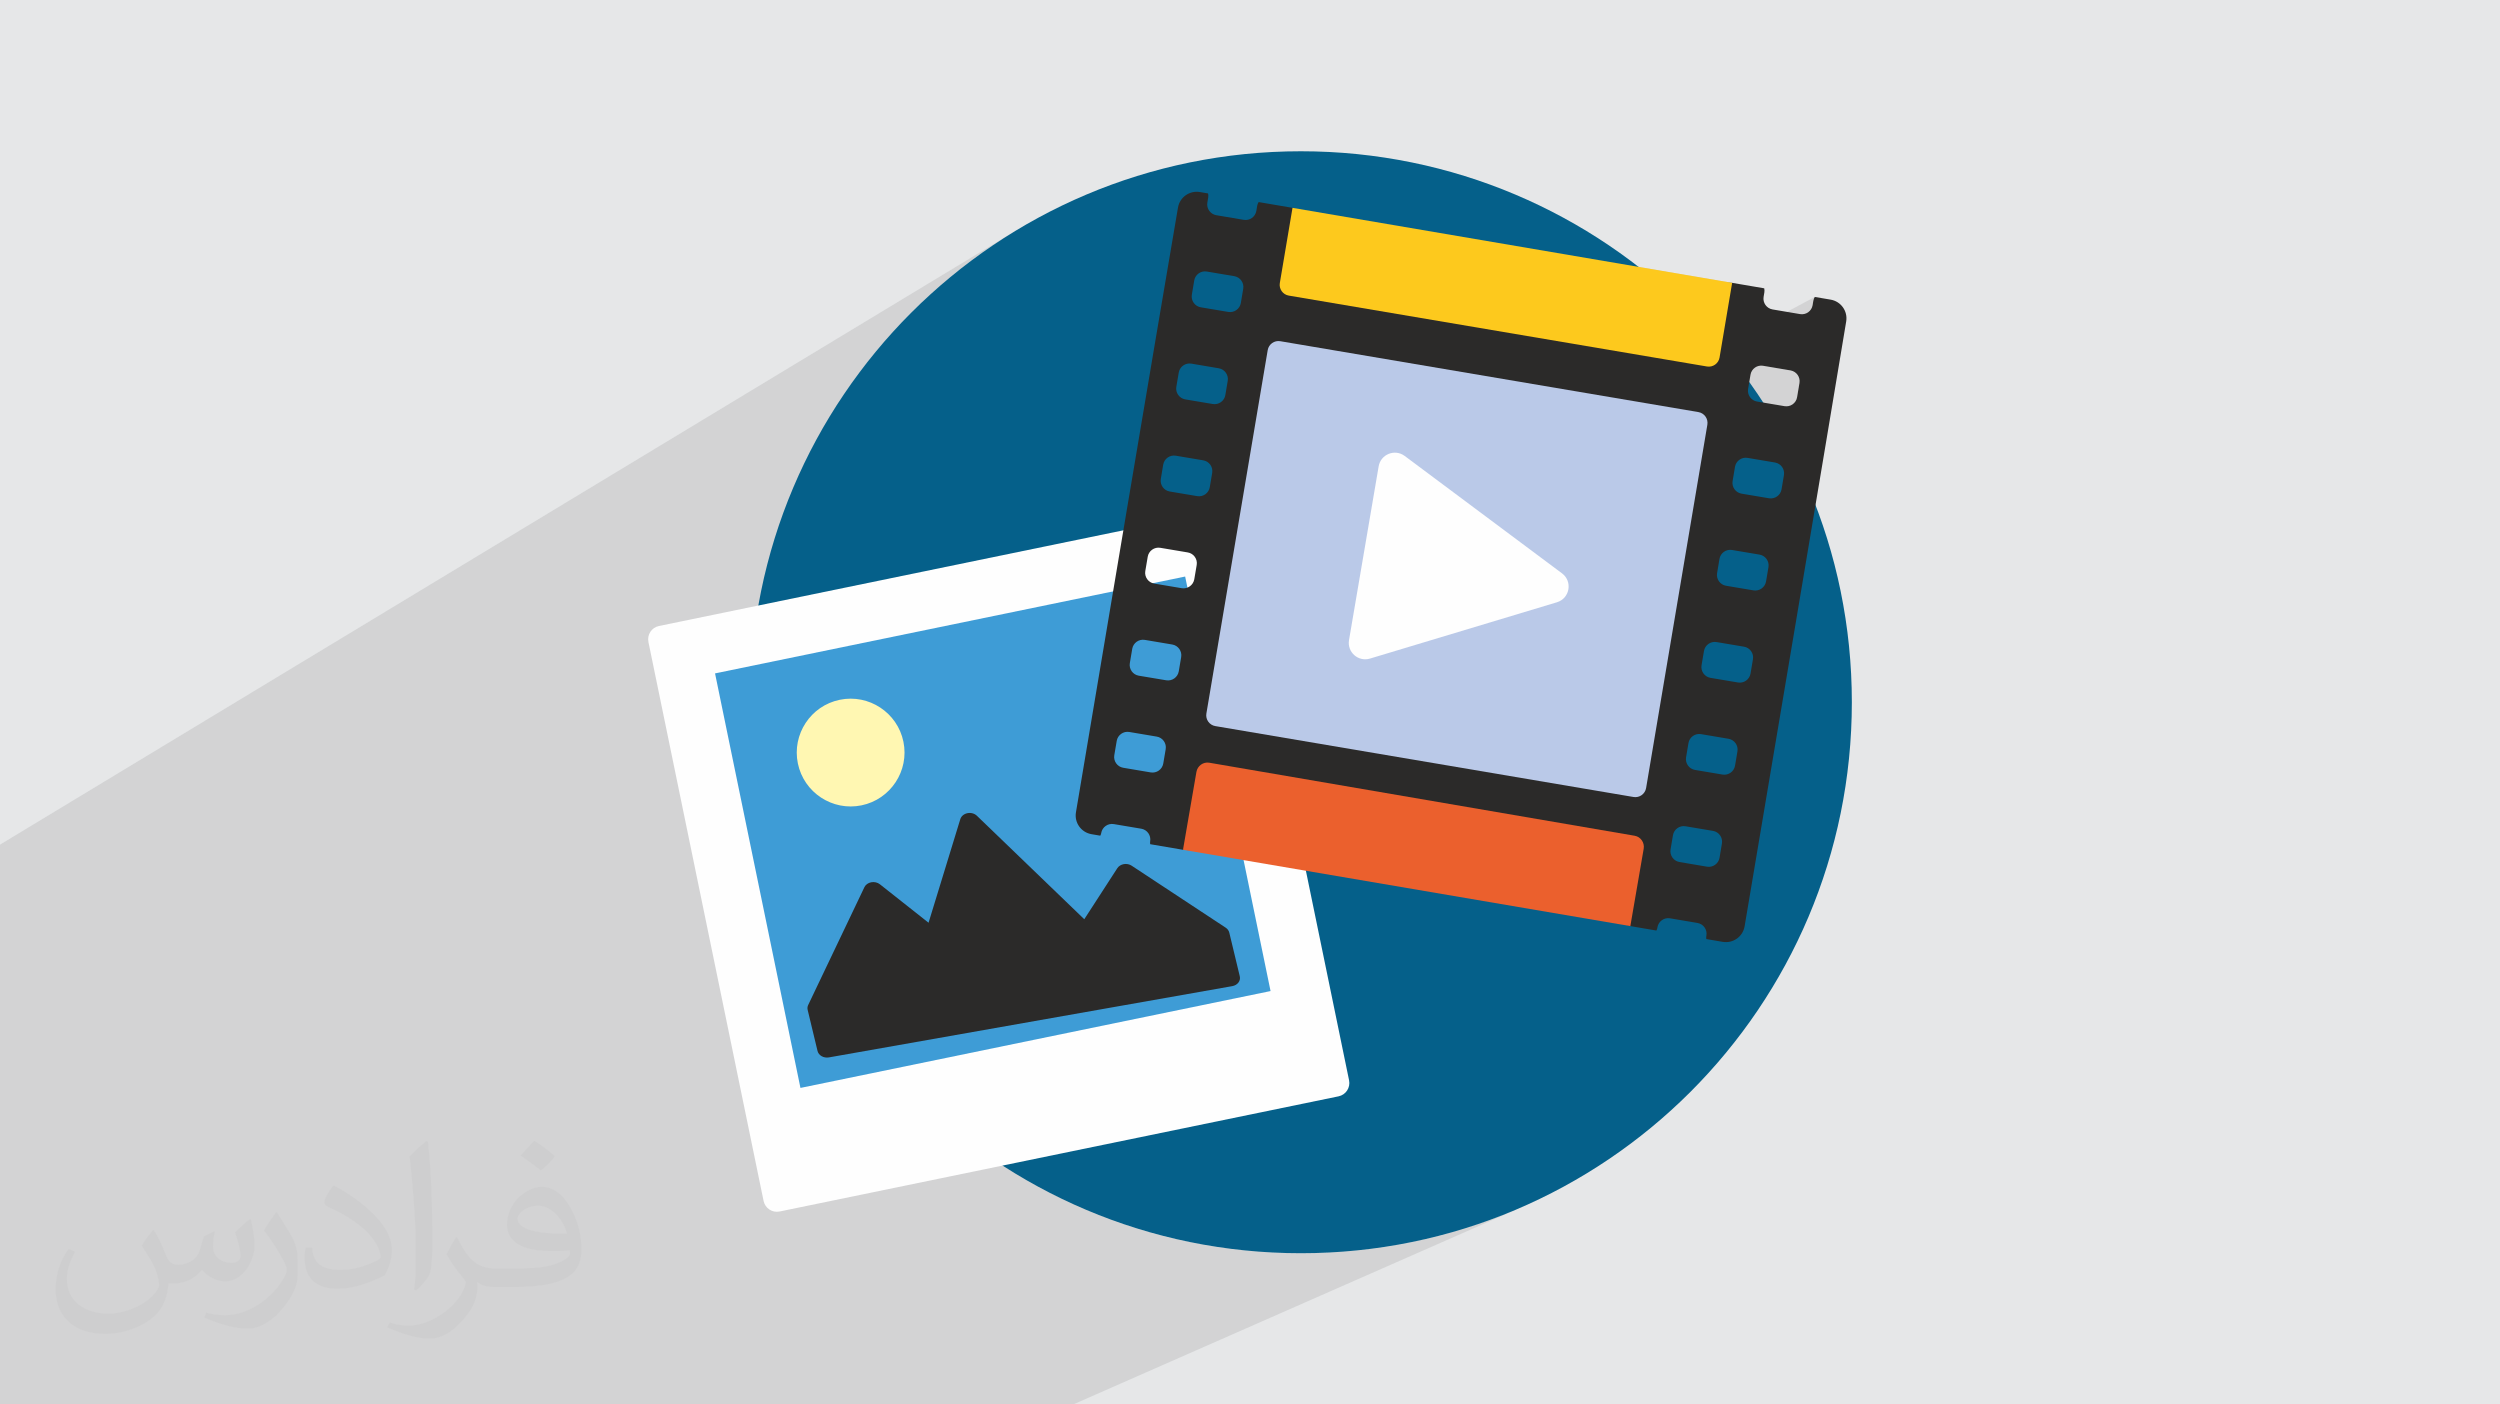 <?xml version="1.0" encoding="UTF-8"?>
<!DOCTYPE svg PUBLIC "-//W3C//DTD SVG 1.1//EN" "http://www.w3.org/Graphics/SVG/1.1/DTD/svg11.dtd">
<!-- Creator: CorelDRAW 2020 (64-Bit) -->
<svg xmlns="http://www.w3.org/2000/svg" xml:space="preserve" width="94.192mm" height="52.917mm" version="1.1" style="shape-rendering:geometricPrecision; text-rendering:geometricPrecision; image-rendering:optimizeQuality; fill-rule:evenodd; clip-rule:evenodd"
viewBox="0 0 9404.92 5283.66"
 xmlns:xlink="http://www.w3.org/1999/xlink"
 xmlns:xodm="http://www.corel.com/coreldraw/odm/2003">
 <defs>
  <style type="text/css">
   <![CDATA[
    .fil0 {fill:#E6E7E8}
    .fil11 {fill:#FEFEFE;fill-rule:nonzero}
    .fil4 {fill:#FEFEFE;fill-rule:nonzero}
    .fil6 {fill:#2B2A29;fill-rule:nonzero}
    .fil7 {fill:#FFF7B2;fill-rule:nonzero}
    .fil8 {fill:#FDC91D;fill-rule:nonzero}
    .fil9 {fill:#EB602D;fill-rule:nonzero}
    .fil10 {fill:#BAC9E8;fill-rule:nonzero}
    .fil3 {fill:#05608A;fill-rule:nonzero}
    .fil5 {fill:#3E9CD6;fill-rule:nonzero}
    .fil2 {fill:#373435;fill-opacity:0.031}
    .fil1 {fill:#2B2A29;fill-opacity:0.102}
   ]]>
  </style>
 </defs>
 <g id="Layer_x0020_1">
  <polygon class="fil0" points="-0,0 9404.92,0 9404.92,5283.66 -0,5283.66 "/>
  <polygon class="fil1" points="6465.71,1355 6795.49,1178.55 6802.29,1174.62 6808.23,1169.48 6813.11,1163.26 6816.72,1156.09 6818.9,1148.11 6821.7,1131.14 6822.08,1129.23 6822.56,1127.36 6823.13,1125.56 6823.78,1123.78 6824.5,1122.05 6825.31,1120.35 6826.18,1118.7 6827.1,1117.08 6475.51,1305.72 6516.25,1064.04 4862.37,781.91 4383.65,1062.12 4389.81,1025.78 4393.21,1005.81 4709.61,820.03 4715.56,814.87 4720.45,808.63 4724.09,801.45 4726.27,793.45 4729.46,774.23 4729.84,772.32 4730.32,770.45 4730.89,768.64 4731.55,766.87 4732.28,765.13 4733.08,763.43 4733.96,761.78 4734.9,760.15 4401.6,956.38 4409.49,909.89 4417.92,860.44 4425.3,817.22 4431.55,780.71 4435.42,766.76 4441.79,754.26 4450.33,743.43 4460.72,734.51 3157.3,1510.58 3175.03,1482.92 3232.83,1401.66 3294.35,1323.36 3359.5,1248.14 3428.14,1176.16 3500.12,1107.52 3575.34,1042.37 3653.64,980.85 3734.91,923.05 3819,869.13 -0,3177.5 -0,3390.5 -0,3414.76 -0,3547.82 -0,3556.88 -0,3571.32 -0,3585.32 -0,3628.08 -0,3661.64 -0,3675.75 -0,3716.52 -0,3772.6 -0,3786.56 -0,3823.03 -0,3837.28 -0,3846.09 -0,3924.53 -0,3938.8 -0,3979.67 -0,4013.65 -0,4027.85 -0,4035.46 -0,4058.76 -0,4099.4 -0,4108 -0,4188.23 -0,4202.8 -0,4222.1 -0,4243.99 -0,4254.64 -0,4299.61 -0,4362.6 -0,4370.97 -0,4453.21 -0,4461.59 -0,4524.15 -0,4559.32 -0,4579.18 -0,4592.46 -0,4595.81 -0,4620.16 -0,4627.97 -0,4635.04 -0,4636.43 -0,4719.27 -0,4734.35 -0,4775.91 -0,4831.09 -0,4847.39 -0,4848.53 -0,4874.63 -0,4879.2 -0,4892.24 -0,4900.22 -0,4943.78 -0,4945.08 -0,4967.83 -0,4986.43 -0,5001.73 -0,5018.86 -0,5043.4 -0,5064.53 -0,5098.36 -0,5118.8 -0,5158.91 -0,5162.16 -0,5166.7 -0,5199.17 -0,5204.1 -0,5216.58 -0,5232.55 -0,5239.59 -0,5254.77 -0,5258.07 -0,5262.51 -0,5265.98 -0,5277.33 -0,5283.66 0.54,5283.66 37.71,5283.66 40.05,5283.66 40.09,5283.66 75.43,5283.66 76.3,5283.66 182.25,5283.66 184.99,5283.66 200.71,5283.66 317.75,5283.66 341.22,5283.66 705.94,5283.66 736.24,5283.66 816.55,5283.66 842.03,5283.66 891.03,5283.66 921.36,5283.66 1034.69,5283.66 1048.92,5283.66 1173.96,5283.66 1231.16,5283.66 1263.34,5283.66 1266.07,5283.66 1304.03,5283.66 1320.78,5283.66 1347.58,5283.66 1437.61,5283.66 1438.7,5283.66 1453.22,5283.66 1456.64,5283.66 1561.01,5283.66 1573.34,5283.66 1587.77,5283.66 1782.22,5283.66 1816.37,5283.66 1904.4,5283.66 2017.98,5283.66 2138.36,5283.66 2153.07,5283.66 2299.47,5283.66 2360.09,5283.66 2374.88,5283.66 2416,5283.66 2497.52,5283.66 2542.72,5283.66 2545.66,5283.66 2615.31,5283.66 2622.39,5283.66 2640.12,5283.66 2713.63,5283.66 2740.01,5283.66 3619.78,5283.66 4036.81,5283.66 5700.63,4551.73 5606.5,4588.84 5510.19,4621.42 5411.83,4649.36 5311.55,4672.51 5209.47,4690.73 5105.74,4703.91 5000.48,4711.92 4893.81,4714.61 4787.14,4711.92 4681.88,4703.91 4578.15,4690.73 4476.07,4672.51 4375.8,4649.36 4277.43,4621.42 4218.17,4601.37 6522.07,3537.96 6508.98,3542.39 6495.03,3544.21 6480.56,3543.21 6419.12,3532.73 6419.04,3531.58 6418.93,3530.44 6418.81,3529.29 6418.71,3528.14 6418.64,3526.98 6418.63,3525.82 6418.68,3524.64 6418.83,3523.47 6419.48,3519.41 6420.04,3511.15 6418.96,3503.19 6416.4,3495.69 6412.47,3488.87 6407.32,3482.91 6401.1,3478.01 6393.93,3474.38 6385.96,3472.18 6282.49,3454.66 6274.24,3454.12 6266.27,3455.21 6258.78,3457.79 6184.3,3492.67 6133.29,3483.97 6027.28,3454.67 6445.33,3257.31 6437.84,3259.87 6429.88,3260.96 6421.63,3260.4 6318.12,3242.88 6310.16,3240.67 6302.99,3237.03 6296.76,3232.13 6291.6,3226.18 6287.68,3219.36 6285.09,3211.86 6284.02,3203.89 6284.56,3195.64 6293.6,3141.97 6295.8,3134 6299.43,3126.82 6304.33,3120.58 6310.28,3115.42 6317.09,3111.49 5756.71,3379.9 5613.67,3340.38 6503.71,2910.76 6496.23,2913.35 6488.26,2914.44 6480.01,2913.89 6376.53,2896.43 6368.56,2894.26 6361.39,2890.62 6355.16,2885.73 6350.01,2879.78 6346.07,2872.96 6343.5,2865.46 6342.4,2857.48 6342.93,2849.23 6351.94,2795.37 6354.13,2787.39 6357.75,2780.21 6362.65,2773.98 6368.6,2768.83 6375.41,2764.89 5962.24,2967.2 5800.77,2939.82 6561.92,2564.39 6554.43,2566.96 6546.46,2568.04 6538.21,2567.5 6434.73,2550.05 6426.76,2547.85 6419.59,2544.21 6413.37,2539.32 6408.22,2533.35 6404.28,2526.54 6401.71,2519.06 6400.61,2511.09 6401.15,2502.85 6410.27,2448.99 6412.47,2441.02 6416.12,2433.86 6421.02,2427.62 6426.97,2422.47 6433.79,2418.54 5495.21,2888.03 5341.68,2862 6620.26,2217.9 6612.77,2220.48 6604.8,2221.57 6596.55,2221.03 6493.22,2203.58 6485.25,2201.39 6478.08,2197.74 6471.85,2192.85 6466.7,2186.9 6462.77,2180.09 6460.18,2172.6 6459.08,2164.63 6459.61,2156.38 6468.57,2102.6 6470.76,2094.61 6474.4,2087.44 6479.29,2081.21 6485.23,2076.06 6492.04,2072.13 5044.28,2811.58 4898.36,2786.85 6678.63,1871.37 6671.15,1873.95 6663.18,1875.03 6654.93,1874.48 6551.55,1857.09 6543.58,1854.89 6536.41,1851.26 6530.18,1846.36 6525.04,1840.4 6521.11,1833.59 6518.53,1826.12 6517.44,1818.16 6517.98,1809.92 6526.99,1756.12 6529.19,1748.14 6532.83,1740.97 6537.72,1734.74 6543.67,1729.59 6550.49,1725.66 5813.29,2109.94 5734.32,2050.99 6737.05,1524.89 6743.86,1520.96 6749.81,1515.81 6754.69,1509.56 6758.32,1502.4 6760.51,1494.42 6769.51,1440.77 6770.04,1432.5 6768.93,1424.53 6766.35,1417.04 6762.4,1410.23 6757.25,1404.28 6751.02,1399.39 6743.85,1395.75 6735.88,1393.54 6632.44,1376.08 6624.19,1375.54 6616.22,1376.64 6608.73,1379.21 5572.47,1930.22 5503.9,1879.04 6445.35,1375.61 6452.17,1371.67 6458.12,1366.52 6463.02,1360.29 "/>
  <path class="fil2" d="M578.49 4627.69c17.95,27.21 29.6,53.36 40.96,82.43 8.45,16.91 12.93,48.09 52.57,48.09 11.61,0 28.28,-3.42 43.06,-11.61 16.63,-8.73 29.32,-21.94 35.94,-42l15.85 -53.36 38.57 -19.02 2.64 2.64c-5.27,20.09 -6.59,39.36 -6.59,54.43 0,44.63 38.57,61.56 69.22,61.56 17.95,0 34.09,-8.73 34.09,-25.11 0,-21.13 -8.98,-57.06 -20.62,-89.29 17.95,-17.95 35.94,-35.94 56.53,-50.47l3.17 1.6c8.98,38.04 14,75.56 14,100.66 0,24.57 -10.83,51.79 -19.81,69.49 -18.49,34.87 -51.25,62.62 -90.87,62.62 -30.1,0 -63.65,-15.07 -86.66,-43.06l-1.32 0c-21.66,26.96 -55.22,51.25 -108.86,51.25l-16.63 0c-2.64,35.41 -10.29,60.49 -21.94,82.95 -31.95,62.34 -126.81,106.47 -216.1,106.47 -124.17,0 -186.51,-71.59 -186.51,-166.96 0,-58.91 19.27,-113.6 48.88,-152.42l24.29 10.04c-18.49,35.41 -30.91,68.68 -30.91,101.45 0,89.29 72.66,131.83 156.4,131.83 77.68,0 173.83,-49.41 191.28,-106.72 -6.59,-62.62 -30.1,-91.93 -66.04,-148.99 10.83,-19.02 24.83,-38.04 42.28,-58.38l3.17 0 0 0 0 0 -0.02 -0.09zm1432.13 -336.04c26.15,16.39 51.79,35.66 76.87,57.85 -14,19.81 -31.45,37.79 -53.11,53.64 -25.11,-20.34 -50.19,-37.79 -75.84,-56.27 17.42,-19.55 34.62,-38.29 52.04,-55.22l0 0 0 0 0 0 0 0 0 0 0.03 0zm13.47 244.11c-42.28,0 -76.87,27.75 -76.87,48.34 0,44.13 84.53,57.85 185.72,57.31 -12.68,-51.79 -57.06,-105.68 -108.86,-105.68l0.01 0.03zm-94.86 236.19c54.96,0 103.04,-1.6 139.74,-10.83 40.96,-10.29 75.56,-30.91 75.56,-45.17 0,-3.7 0,-8.19 -1.32,-11.89 -22.98,2.11 -49.41,2.11 -72.38,2.11 -74.49,0 -131.55,-16.91 -154.02,-58.66 -5.55,-11.61 -9.51,-24.57 -9.51,-39.36 0,-40.43 17.42,-79.79 48.09,-107 25.61,-22.45 53.89,-36.44 82.67,-36.44 52.04,0 93.51,41.75 122.57,107.54 15.85,35.94 26.68,77.4 26.68,129.72 0,34.87 -9.51,64.19 -31.17,85.85 -40.43,39.11 -114.92,53.89 -229.04,53.89l-51.79 0 0 0 -13.47 0c-28.28,0 -48.62,-5.02 -64.72,-17.42l-2.64 0c0.79,6.59 1.32,12.93 1.32,19.02 0,25.61 -8.45,58.38 -25.61,84.53 -50.72,75.3 -105.68,108.04 -153.24,108.04 -48.09,0 -107,-18.49 -160.11,-42.54l9.51 -18.49c17.17,7.13 40.96,11.89 73.7,11.89 85.85,0 198.66,-82.43 212.66,-163 -3.17,-6.59 -8.98,-15.32 -17.17,-24.57 -25.11,-29.85 -40.96,-54.68 -55.75,-80.83 12.68,-25.11 24.29,-45.17 35.13,-63.4l4.49 -0.53c36.72,74.77 69.99,117.55 144.23,117.55l11.61 0 0 0 53.89 0 0 0 0 0 0 0 0 0 0 0 0.09 0.01zm-371.98 79c6.34,-34.34 6.87,-72.91 6.87,-108.86l0 -53.36c0,-99.6 -12.68,-244.36 -22.98,-338.68 17.95,-19.27 43.06,-42 62.87,-57.31l5.81 1.6c13.47,118.62 16.63,256 16.63,383.06 0,33.3 -1.32,65.79 -4.49,89.55 -1.85,30.1 -19.27,52.83 -56.53,87.7l-8.19 -3.7zm-382.8 -157.19c1.85,46.77 24.83,83.49 105.15,83.49 49.93,0 92.19,-12.93 138.96,-35.13 8.45,-3.7 12.93,-8.73 12.93,-12.93 0,-29.32 -22.45,-68.15 -60.23,-103.55 -36.72,-33.3 -85.34,-62.62 -130.76,-82.18 -15.6,-6.59 -20.62,-13.47 -20.62,-20.09 0,-13.47 17.95,-41.75 32.77,-62.09l5.02 -0.53c52.04,27.21 110.17,67.64 153.24,112.53 39.11,41.47 63.4,83.49 63.4,129.19 0,33.81 -10.29,65.51 -26.96,95.11 -57.06,28.79 -117.83,50.72 -178.06,50.72 -73.17,0 -123.1,-34.34 -123.1,-114.92 0,-8.73 0,-22.19 3.17,-39.64l25.11 0 0 0 0 0 0 0 0 0 0 0 -0.02 0zm-132.37 -132.9l45.45 73.45c16.63,27.21 32.23,56.81 32.23,103.55l0 59.7c0,48.34 -30.91,100.13 -80.83,151.38 -39.11,34.62 -73.7,49.41 -105.68,49.41 -47.55,0 -101.98,-14.79 -164.85,-41.75l7.13 -18.49c19.81,5.27 42.79,9.77 71.06,9.77 90.36,-0.53 182.8,-66.57 225.08,-147.15 5.02,-9.26 6.87,-17.95 6.87,-24.04 0,-9.26 -5.02,-19.55 -8.98,-28.79 -22.98,-43.31 -48.62,-82.95 -76.87,-119.68 14.79,-23.25 29.6,-45.7 45.7,-67.9l3.7 0.53 0 0 0 0 0 0 0 0 0 0 -0.02 0.01z"/>
  <path class="fil3" d="M6966.58 2641.84c0,1144.77 -928.01,2072.77 -2072.77,2072.77 -1144.77,0 -2072.77,-928.01 -2072.77,-2072.77 0,-1144.77 928.01,-2072.79 2072.77,-2072.79 1144.77,0 2072.77,928.03 2072.77,2072.79z"/>
  <path class="fil4" d="M4581.68 1921.73l-2102.64 433.21c-27.57,5.68 -45.35,32.69 -39.65,60.35l433.2 2102.6c5.69,27.61 32.7,45.38 60.26,39.7l2102.64 -433.21c27.57,-5.67 45.35,-32.68 39.66,-60.29l-433.2 -2102.6c-5.7,-27.66 -32.7,-45.43 -60.27,-39.76z"/>
  <polygon class="fil5" points="3011.25,4092.7 4779.78,3728.33 4458.49,2168.92 2689.96,2533.29 "/>
  <path class="fil6" d="M4611.12 3489.95l-354 -233.35c-8.37,-5.48 -19.05,-7.65 -29.44,-5.81l-0.09 0.01c-10.32,1.88 -19.25,7.46 -24.29,15.35l-124.27 191.95 -404.1 -389.37c-8.9,-8.56 -22.45,-12.3 -35.58,-9.59 -13,2.7 -23.26,11.26 -26.68,22.4l-119.46 389.72 -183.16 -144.75c-8.82,-6.88 -20.92,-9.65 -32.54,-7.47 -11.61,2.17 -21.19,9.13 -25.67,18.56l-211.52 443.28c-2.77,5.72 -3.4,11.99 -1.96,18.04l37.17 154.75c4.05,16.84 23.24,27.68 42.91,24.21l1517.41 -268.13c19.64,-3.46 32.28,-19.93 28.24,-36.77l-39.56 -164.66c-1.75,-7.29 -6.55,-13.84 -13.41,-18.36z"/>
  <path class="fil7" d="M3240.99 3029.7c109.53,-22.57 180.21,-129.98 157.65,-239.47 -22.57,-109.51 -129.94,-180.25 -239.48,-157.68 -109.47,22.56 -180.2,129.98 -157.63,239.51 22.56,109.47 129.98,180.2 239.46,157.64z"/>
  <path class="fil6" d="M6421.63 3260.4l-103.5 -17.52c-22.21,-3.77 -37.31,-25.03 -33.57,-47.24l9.05 -53.67c3.74,-22.24 24.98,-37.36 47.19,-33.6l103.41 17.37c22.21,3.72 37.32,24.95 33.62,47.19l-9.03 53.91c-3.71,22.21 -24.97,37.34 -47.17,33.56zm-69.68 -465.04c3.71,-22.23 24.96,-37.34 47.17,-33.61l103.52 17.5c22.19,3.77 37.3,24.98 33.61,47.19l-9.07 53.87c-3.7,22.19 -24.96,37.32 -47.17,33.57l-103.48 -17.45c-22.21,-3.7 -37.3,-24.97 -33.6,-47.21l9.02 -53.86zm49.21 -292.52l9.12 -53.86c3.77,-22.21 25.03,-37.32 47.22,-33.56l103.48 17.42c22.22,3.79 37.32,25.01 33.55,47.19l-9.1 53.88c-3.76,22.23 -25,37.32 -47.21,33.58l-103.48 -17.45c-22.2,-3.75 -37.3,-25.02 -33.58,-47.2zm67.42 -400.25c3.74,-22.25 24.98,-37.32 47.16,-33.58l103.58 17.42c22.21,3.8 37.32,24.98 33.58,47.19l-9.1 53.83c-3.79,22.2 -25.04,37.31 -47.24,33.57l-103.33 -17.44c-22.21,-3.76 -37.3,-24.98 -33.61,-47.21l8.96 -53.78zm58.42 -346.48c3.75,-22.23 25,-37.32 47.2,-33.58l103.37 17.44c22.2,3.75 37.3,25.03 33.58,47.21l-9.01 53.7c-3.75,22.22 -25,37.36 -47.2,33.59l-103.38 -17.39c-22.2,-3.74 -37.31,-25.01 -33.57,-47.17l9.01 -53.8zm58.31 -346.46c3.69,-22.18 24.93,-37.32 47.14,-33.59l103.44 17.46c22.2,3.79 37.32,24.96 33.63,47.23l-9.01 53.65c-3.71,22.22 -24.95,37.36 -47.16,33.58l-103.49 -17.42c-22.2,-3.7 -37.3,-24.97 -33.62,-47.19l9.07 -53.72zm-2256.31 1496.15l-103.51 -17.5c-22.21,-3.71 -37.32,-24.98 -33.55,-47.19l9.12 -53.88c3.78,-22.18 25.03,-37.29 47.24,-33.56l103.46 17.45c22.18,3.74 37.31,24.99 33.55,47.17l-9.1 53.93c-3.76,22.23 -25,37.36 -47.21,33.58zm-69.57 -464.99c3.76,-22.21 24.99,-37.35 47.21,-33.61l103.39 17.45c22.21,3.74 37.32,24.96 33.53,47.19l-9.1 53.76c-3.74,22.22 -24.98,37.36 -47.18,33.62l-103.35 -17.3c-22.21,-3.72 -37.32,-25 -33.58,-47.17l9.08 -53.94zm49.16 -292.51l9.14 -53.98c3.74,-22.18 24.99,-37.28 47.19,-33.54l103.53 17.46c22.19,3.75 37.32,24.99 33.51,47.19l-9.09 53.74c-3.77,22.22 -25.01,37.36 -47.24,33.6l-103.42 -17.37c-22.23,-3.71 -37.34,-24.92 -33.62,-47.1zm67.39 -400.39c3.74,-22.21 24.99,-37.35 47.19,-33.58l103.51 17.42c22.2,3.7 37.3,24.96 33.55,47.19l-9.09 53.86c-3.73,22.22 -24.95,37.32 -47.19,33.62l-103.42 -17.4c-22.23,-3.76 -37.34,-25 -33.58,-47.22l9.03 -53.89zm58.44 -346.4c3.77,-22.18 25.03,-37.27 47.23,-33.58l103.43 17.51c22.2,3.74 37.33,24.96 33.62,47.19l-9.04 53.69c-3.7,22.18 -24.93,37.27 -47.15,33.56l-103.61 -17.45c-22.18,-3.78 -37.3,-25 -33.58,-47.18l9.1 -53.74zm58.25 -346.48c3.69,-22.18 24.91,-37.31 47.11,-33.56l103.63 17.47c22.19,3.79 37.32,24.97 33.59,47.19l-9.01 53.76c-3.76,22.21 -25,37.32 -47.21,33.58l-103.47 -17.42c-22.22,-3.72 -37.36,-25 -33.67,-47.23l9.03 -53.79zm2452.69 154.16c6.39,-38.86 -19.8,-75.37 -58.61,-81.99l-59.62 -10.15c-2.57,4.27 -4.51,8.91 -5.4,14.06l-2.81 16.97c-3.69,22.22 -24.88,37.3 -47.09,33.53l-103.61 -17.54c-22.17,-3.77 -37.29,-24.99 -33.62,-47.17l2.86 -17.24c0.89,-5.12 0.5,-10.16 -0.51,-15.06l-120.67 -20.59 -812.45 -6.48 -841.44 -275.65 -127.47 -21.76c-2.59,4.29 -4.55,8.93 -5.44,14.08l-3.19 19.22c-3.72,22.28 -24.98,37.39 -47.22,33.63l-103.37 -17.47c-22.34,-3.78 -37.41,-24.89 -33.71,-47.26l3.26 -19.56c0.87,-5.13 0.51,-10.17 -0.5,-15.07l-30.65 -5.23c-38.95,-6.63 -75.84,19.29 -82.53,58.22 -60.47,352.19 -325.08,1923.34 -383.92,2275.38 -6.49,38.88 19.73,75.48 58.6,82.11l32.93 5.63c1.21,-2.85 2.82,-5.51 3.34,-8.66l0.19 -1.35c3.79,-22.24 25.05,-37.36 47.25,-33.62l103.42 17.4c22.19,3.74 37.3,24.98 33.57,47.18l-0.3 1.8c-0.56,3.14 0.11,6.18 0.33,9.27l123.41 21.06 856.22 58.63 826.69 228.43 98 16.72c1.21,-2.84 2.81,-5.49 3.35,-8.64l0.65 -3.83c3.74,-22.23 24.98,-37.28 47.19,-33.56l103.47 17.52c22.2,3.74 37.31,25 33.52,47.23l-0.65 4.05c-0.53,3.17 0.12,6.2 0.29,9.27l61.44 10.47c38.98,6.66 75.94,-19.33 82.57,-58.31 59.79,-352.59 324.18,-1923.8 382.21,-2275.67z"/>
  <path class="fil8" d="M4862.37 781.91l-47.73 282.9c-3.74,22.18 11.37,43.43 33.55,47.18l1573.48 266.73c22.18,3.78 43.43,-11.37 47.19,-33.55l47.4 -281.12 -1653.89 -282.13z"/>
  <path class="fil9" d="M4450.38 3196.9l50.51 -292.86c3.94,-22.98 25.73,-38.64 48.28,-34.76l1600.5 274.8c22.58,3.89 37.8,25.88 33.85,48.87l-50.22 291.01 -1682.91 -287.07z"/>
  <path class="fil10" d="M6389.53 1550.27l-1573.26 -266.71c-22.21,-3.76 -43.44,11.3 -47.19,33.53l-230.71 1367.22c-3.74,22.18 11.37,43.44 33.56,47.2l1573.47 266.73c22.2,3.74 43.43,-11.37 47.17,-33.58l230.5 -1367.12c3.75,-22.22 -11.36,-43.48 -33.54,-47.27z"/>
  <path class="fil11" d="M5284.41 1715.24l591.88 441.71c40.67,30.36 29.46,94.11 -19.17,108.77l-703.36 211.84c-43.97,13.26 -86.52,-24.34 -78.79,-69.58l111.48 -653.56c7.77,-45.53 60.92,-66.79 97.95,-39.17z"/>
 </g>
</svg>
